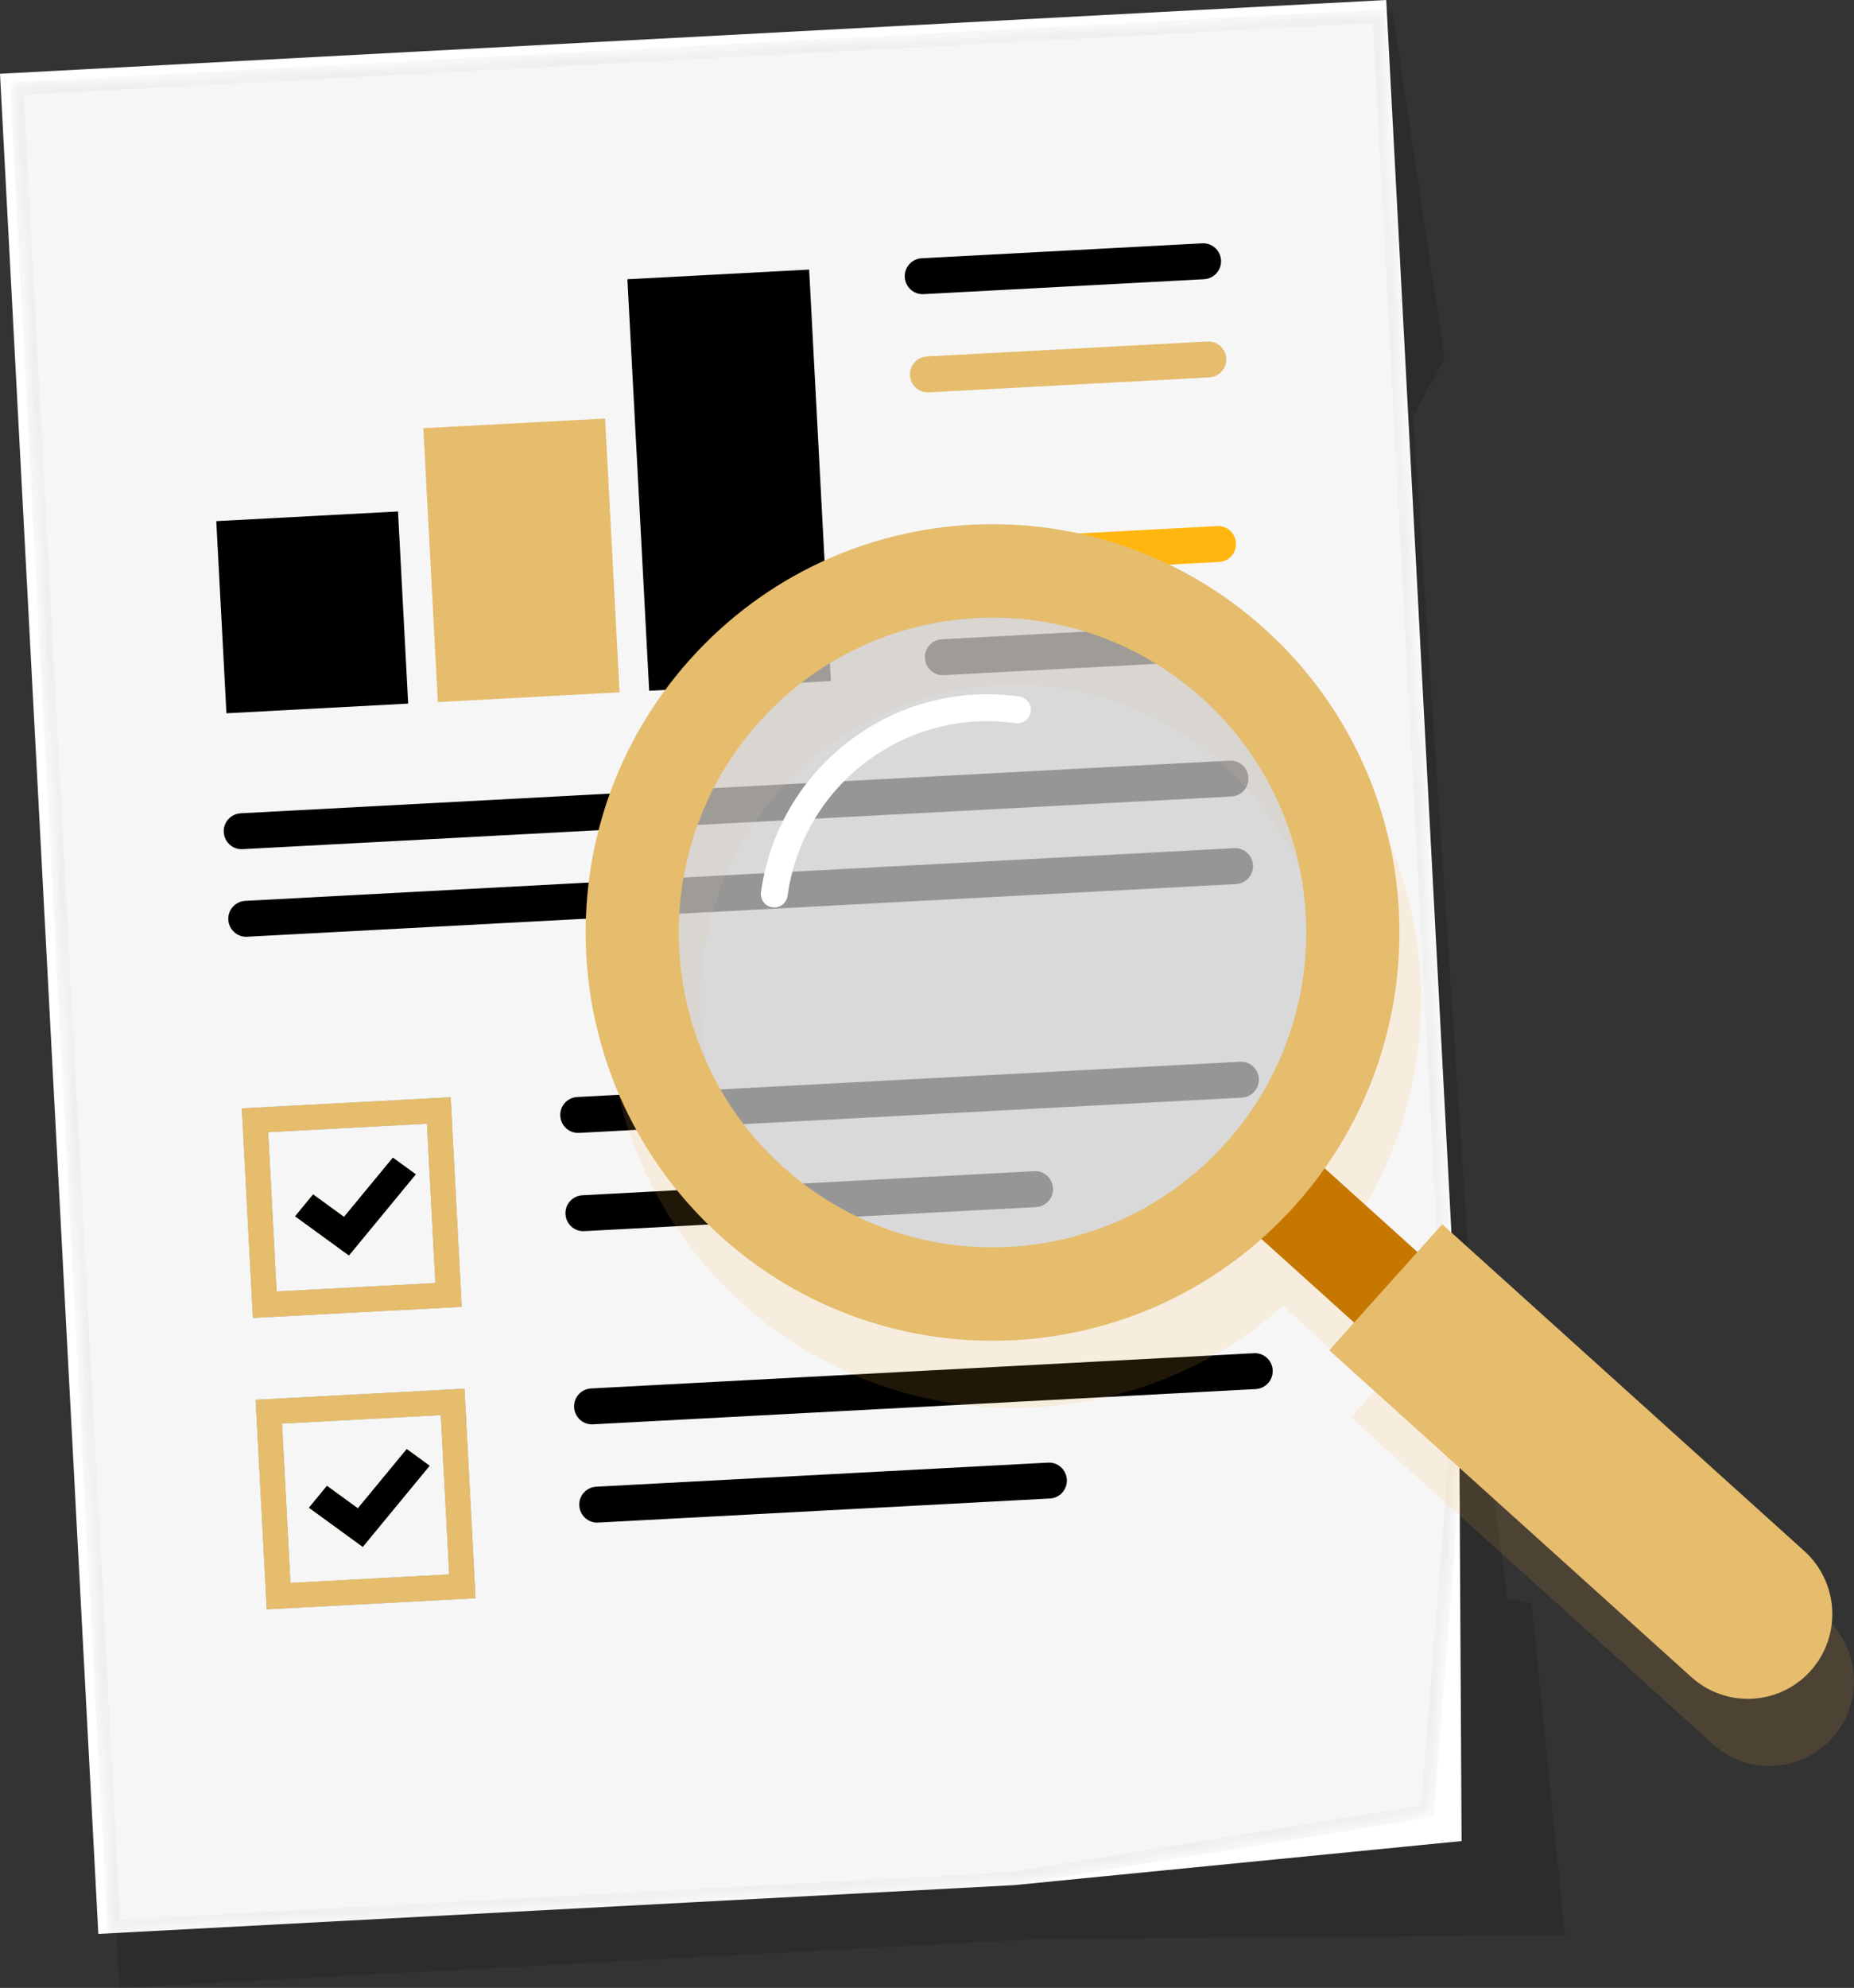<svg width="139" height="149" viewBox="0 0 139 149" fill="none" xmlns="http://www.w3.org/2000/svg">
<rect x="0" y="0" width="139" height="149" fill="#333333" stroke="none"/>
<path opacity="0.13" d="M117.33 145.037L77.615 145.349L8.958 149L1.586 9.58L104.401 0.874L108.315 26.847L105.946 31.226L110.565 101.074L113.012 119.849L114.837 120.192L117.33 145.037Z" fill="black"/>
<path d="M109.58 137.995L76.029 141.298L7.372 144.954L0 5.529L103.93 0L109.383 103.123L109.58 137.995Z" fill="white"/>
<mask id="mask0" style="mask-type:alpha" maskUnits="userSpaceOnUse" x="0" y="0" width="110" height="145">
<path d="M107.475 136.185L75.785 141.329L8.066 144.933L0.73 6.168L103.878 0.676L109.616 109.198L107.475 136.185Z" fill="url(#paint0_linear)"/>
</mask>
<g mask="url(#mask0)">
<path opacity="0.03" d="M107.475 136.185L75.785 141.329L8.066 144.933L0.73 6.168L103.878 0.676L109.616 109.198L107.475 136.185Z" fill="url(#paint1_linear)"/>
</g>
<mask id="mask1" style="mask-type:alpha" maskUnits="userSpaceOnUse" x="0" y="0" width="110" height="145">
<path d="M107.475 136.185L75.785 141.329L8.066 144.933L0.73 6.168L103.878 0.676L109.616 109.198L107.475 136.185Z" fill="url(#paint2_linear)"/>
</mask>
<g mask="url(#mask1)">
<path opacity="0.03" d="M109.115 109.191L107.008 135.754L75.732 140.831L8.539 144.407L1.256 6.641L103.405 1.202L109.115 109.191Z" fill="#C4C4C4" stroke="black"/>
<path d="M90.276 20.928L69.244 22.047C68.503 22.088 67.876 21.516 67.834 20.772C67.793 20.029 68.363 19.399 69.104 19.358L90.136 18.239C90.877 18.198 91.504 18.77 91.546 19.514C91.582 20.252 91.017 20.887 90.276 20.928Z" fill="black"/>
<path d="M90.665 28.288L69.633 29.406C68.892 29.447 68.264 28.875 68.223 28.131C68.181 27.388 68.752 26.759 69.493 26.717L90.525 25.599C91.266 25.557 91.893 26.129 91.935 26.873C91.971 27.617 91.406 28.251 90.665 28.288Z" fill="#e6bc6d"/>
<path d="M91.395 42.122L70.363 43.24C69.622 43.282 68.995 42.71 68.953 41.966C68.912 41.222 69.482 40.593 70.223 40.551L91.255 39.433C91.996 39.391 92.624 39.964 92.665 40.707C92.701 41.451 92.136 42.086 91.395 42.122Z" fill="#FFB60E"/>
<path d="M91.784 49.486L70.752 50.605C70.011 50.646 69.383 50.074 69.342 49.33C69.3 48.587 69.871 47.957 70.612 47.916L91.644 46.797C92.385 46.756 93.012 47.328 93.054 48.072C93.09 48.816 92.525 49.445 91.784 49.486Z" fill="black"/>
<path d="M92.328 59.701L18.186 63.648C17.444 63.69 16.817 63.118 16.776 62.374C16.734 61.63 17.304 61.001 18.046 60.959L92.188 57.012C92.929 56.97 93.557 57.542 93.598 58.286C93.634 59.03 93.064 59.664 92.328 59.701Z" fill="black"/>
<path d="M92.67 66.264L18.527 70.212C17.786 70.253 17.159 69.681 17.117 68.938C17.076 68.194 17.646 67.565 18.387 67.523L92.53 63.575C93.271 63.534 93.898 64.106 93.94 64.85C93.981 65.588 93.411 66.223 92.67 66.264Z" fill="black"/>
<path d="M77.677 90.475L43.805 92.279C43.063 92.321 42.436 91.749 42.395 91.005C42.353 90.261 42.923 89.632 43.665 89.59L77.537 87.786C78.279 87.744 78.906 88.316 78.947 89.06C78.989 89.804 78.419 90.438 77.677 90.475Z" fill="black"/>
<path d="M93.11 82.273L43.416 84.915C42.675 84.956 42.047 84.384 42.006 83.641C41.965 82.897 42.535 82.268 43.276 82.226L92.971 79.584C93.712 79.542 94.339 80.114 94.38 80.858C94.417 81.597 93.852 82.231 93.11 82.273Z" fill="black"/>
<path d="M34.619 97.953L18.958 98.786L18.129 83.074L33.79 82.242L34.619 97.953ZM20.742 96.799L32.639 96.164L32.007 84.228L20.109 84.863L20.742 96.799Z" fill="#A3BBC4"/>
<path d="M26.16 94.105L22.121 91.166L23.474 89.523L25.791 91.208L29.456 86.766L31.178 88.02L26.16 94.105Z" fill="#C3D82E"/>
<path d="M34.619 97.953L18.958 98.786L18.129 83.074L33.79 82.242L34.619 97.953ZM20.742 96.799L32.639 96.164L32.007 84.228L20.109 84.863L20.742 96.799Z" fill="#e6bc6d"/>
<path d="M26.16 94.105L22.121 91.166L23.474 89.523L25.791 91.208L29.456 86.766L31.178 88.02L26.16 94.105Z" fill="black"/>
<path d="M78.715 112.318L44.842 114.123C44.101 114.164 43.473 113.592 43.432 112.849C43.39 112.105 43.961 111.476 44.702 111.434L78.575 109.629C79.316 109.588 79.943 110.16 79.985 110.904C80.026 111.647 79.456 112.282 78.715 112.318Z" fill="black"/>
<path d="M94.147 104.116L44.453 106.758C43.712 106.8 43.085 106.228 43.043 105.484C43.002 104.741 43.572 104.111 44.313 104.07L94.008 101.428C94.749 101.386 95.376 101.958 95.418 102.702C95.454 103.44 94.889 104.075 94.147 104.116Z" fill="black"/>
<path d="M35.657 119.797L19.995 120.629L19.166 104.917L34.827 104.085L35.657 119.797ZM21.779 118.642L33.676 118.008L33.044 106.072L21.146 106.706L21.779 118.642Z" fill="#A3BBC4"/>
<path d="M27.197 115.948L23.158 113.01L24.511 111.366L26.828 113.051L30.494 108.61L32.215 109.863L27.197 115.948Z" fill="#C3D82E"/>
<path d="M35.657 119.797L19.995 120.629L19.166 104.917L34.827 104.085L35.657 119.797ZM21.779 118.642L33.676 118.008L33.044 106.072L21.146 106.706L21.779 118.642Z" fill="#e6bc6d"/>
<path d="M27.197 115.948L23.158 113.01L24.511 111.366L26.828 113.051L30.494 108.61L32.215 109.863L27.197 115.948Z" fill="black"/>
<path d="M45.366 31.37L31.74 32.096L32.826 52.621L46.451 51.895L45.366 31.37Z" fill="#e6bc6d"/>
<path d="M29.84 38.336L16.215 39.062L16.977 53.463L30.602 52.738L29.84 38.336Z" fill="black"/>
<path d="M60.664 20.206L47.039 20.931L48.671 51.776L62.296 51.05L60.664 20.206Z" fill="black"/>
</g>
<path opacity="0.13" d="M136.9 121.285L126.776 112.147L109.752 96.788L107.89 98.864L100.933 92.591C109.772 80.094 108.067 62.66 96.434 52.165C83.909 40.863 64.619 41.888 53.354 54.458C42.089 67.024 43.111 86.376 55.64 97.678C67.273 108.173 84.733 108.028 96.185 97.891L103.142 104.163L101.281 106.238L124.075 126.803L128.43 130.735C131.032 133.08 135.034 132.867 137.372 130.261C139.71 127.65 139.498 123.63 136.9 121.285ZM60.311 92.466C50.653 83.75 49.86 68.829 58.549 59.139C67.237 49.45 82.11 48.654 91.768 57.371C101.426 66.088 102.219 81.009 93.531 90.698C84.842 100.393 69.969 101.183 60.311 92.466Z" fill="#FFB648"/>
<path d="M90.159 88.883L104.85 102.137L109.595 96.843L94.904 83.589L90.159 88.883Z" fill="#C67700"/>
<path d="M99.658 101.209L126.807 125.705C129.41 128.051 133.412 127.838 135.75 125.232C138.088 122.621 137.875 118.606 135.278 116.26L108.129 91.764L99.658 101.209Z" fill="#E6BC6D"/>
<path opacity="0.73" d="M78.913 93.737C92.073 91.089 100.602 78.238 97.962 65.035C95.322 51.832 82.513 43.276 69.352 45.925C56.192 48.574 47.664 61.424 50.304 74.627C52.944 87.83 65.753 96.386 78.913 93.737Z" fill="#CECECE"/>
<path d="M51.731 49.429C40.466 61.995 41.487 81.347 54.017 92.648C66.542 103.95 85.832 102.925 97.097 90.355C108.362 77.79 107.341 58.437 94.811 47.136C82.281 35.839 62.996 36.864 51.731 49.429ZM56.92 54.115C65.609 44.426 80.482 43.63 90.14 52.347C99.798 61.063 100.591 75.985 91.902 85.674C83.214 95.363 68.341 96.159 58.683 87.442C49.025 78.726 48.232 63.804 56.92 54.115Z" fill="#E6BC6D"/>
<path d="M58.657 67.809C58.864 67.653 59.009 67.419 59.046 67.143C59.605 63.123 61.695 59.566 64.919 57.121C68.149 54.677 72.13 53.642 76.137 54.203C76.687 54.282 77.195 53.897 77.273 53.345C77.35 52.794 76.967 52.284 76.417 52.206C71.881 51.572 67.366 52.742 63.711 55.514C60.051 58.281 57.693 62.317 57.055 66.868C56.977 67.419 57.361 67.929 57.91 68.007C58.19 68.043 58.455 67.965 58.657 67.809Z" fill="white"/>
<defs>
<linearGradient id="paint0_linear" x1="-100.217" y1="3.901" x2="51.644" y2="70.462" gradientUnits="userSpaceOnUse">
<stop offset="0.36" stop-color="white"/>
<stop offset="1"/>
</linearGradient>
<linearGradient id="paint1_linear" x1="-100.217" y1="3.901" x2="51.644" y2="70.462" gradientUnits="userSpaceOnUse">
<stop offset="0.36"/>
<stop offset="1"/>
</linearGradient>
<linearGradient id="paint2_linear" x1="-100.217" y1="3.901" x2="51.644" y2="70.462" gradientUnits="userSpaceOnUse">
<stop offset="0.36" stop-color="white"/>
<stop offset="1"/>
</linearGradient>
</defs>
</svg>
